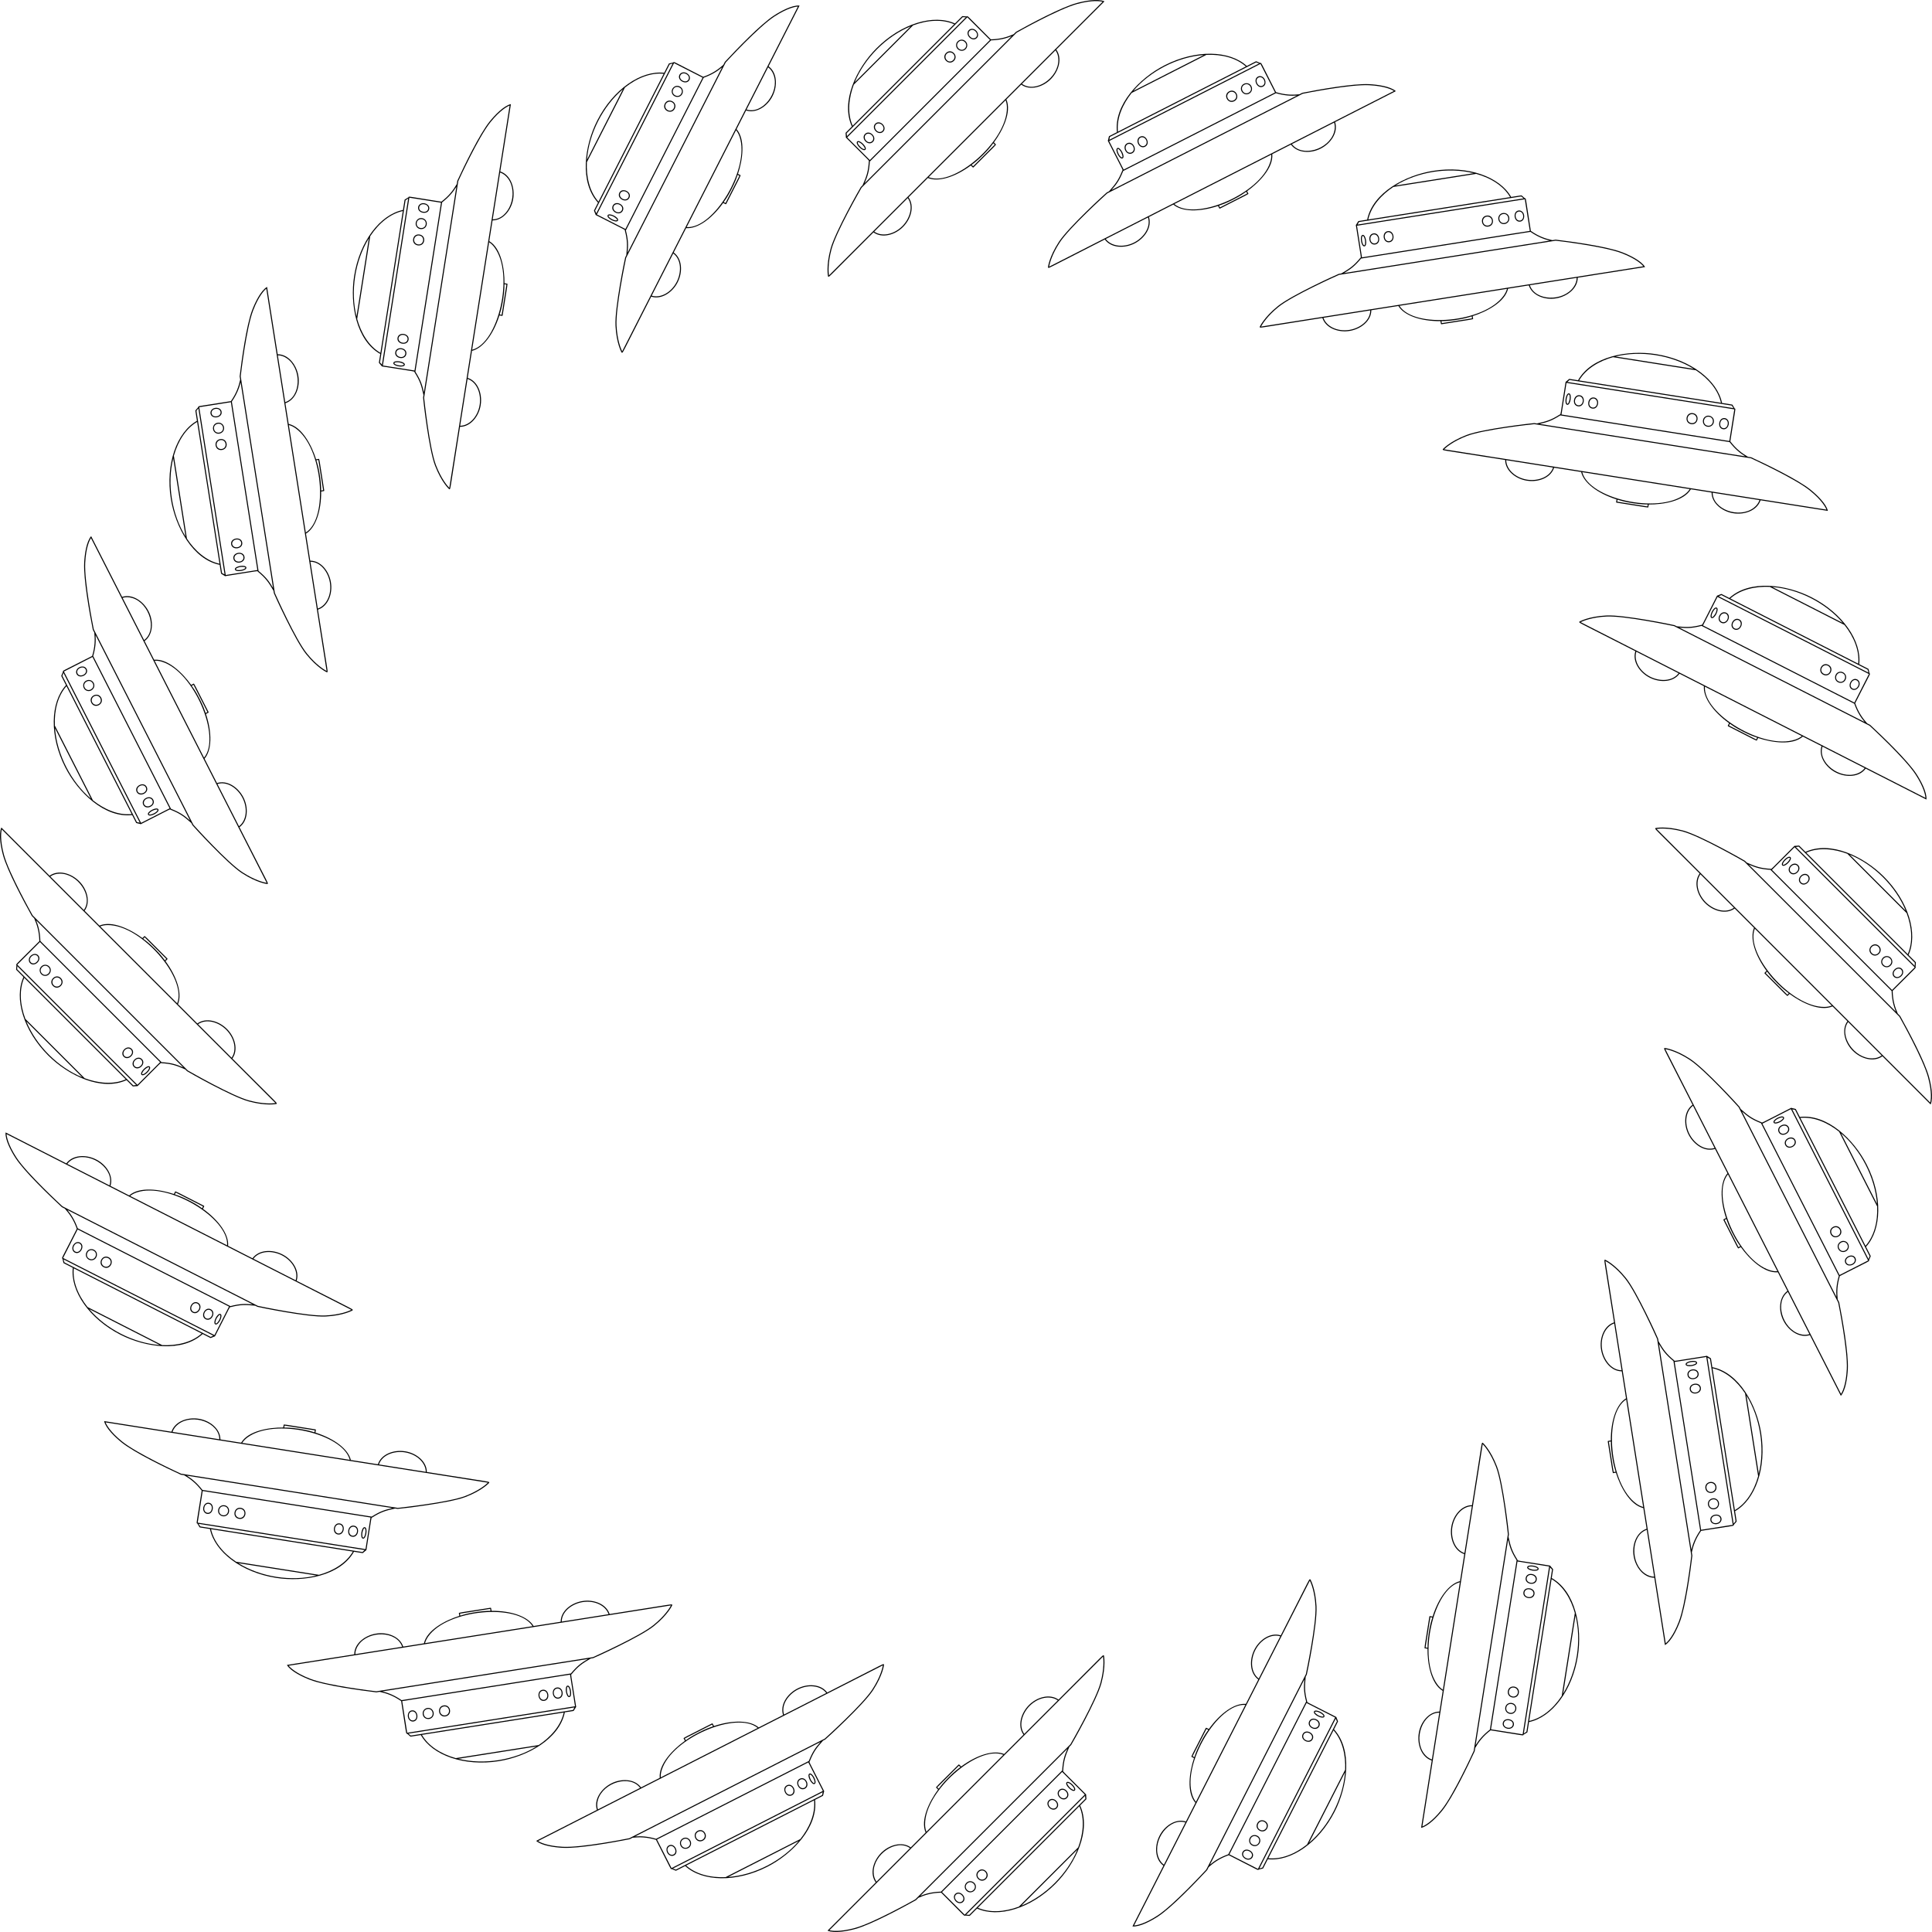 <?xml version="1.0" encoding="utf-8"?>
<svg version="1.1" id="Layer_1" xmlns="http://www.w3.org/2000/svg" xmlns:xlink="http://www.w3.org/1999/xlink" x="0px" y="0px"
	 viewBox="0 0 5000 5000" enable-background="new 0 0 5000 5000" xml:space="preserve">
<symbol  id="UFO" viewBox="-99.127 -168.188 267.754 267.533">
	<g>
		<path d="M168.627,98.044c-6.701,2.839-19.195,0.427-26.491-1.527c-15.138-4.053-45.31-20.28-59.019-27.931l-2.29-2.29
			c-6.228-2.701-12.591-4.762-22.072-4.969C34.516,85.566,36.436,84.17,35.699,83.433c-4.56,0.375-4.434,0.435-4.662,0.206
			l-6.969-6.969c-20.505,9.287-51.767,0.108-75.746-23.871C-71.168,33.309-86.603,1.269-75.573-22.971l-5.947-5.947
			c-0.225-0.225-0.165-0.128,0.143-4.178c-0.136-0.233-0.09-0.446,0.064-0.6c24.91-24.91,22.528-22.281,22.129-22.68
			c-0.592-10.181-2.214-14.669-6.033-23.371l-1.713-1.713c-0.624-0.851-24.847-43.293-29.288-59.853
			c-4.504-16.823-2.459-26.373-2.369-26.771c2.08,0.466-5.435-6.52,43.9,42.815c8.5-6.141,21.207-2.381,28.802,5.501
			c7.635,7.79,11.083,20.052,5.053,28.354L-2.11-72.693c9.904-4.17,25.995,0.611,41.543,12.072c1.793-1.793,2.075-2.3,2.542-1.834
			c23.055,23.055,22.102,21.776,21.584,22.293l-1.821,1.821C70.002-27.18,79.073-9.152,73.801,3.218l14.346,14.346
			c8.532-6.164,21.238-2.349,28.801,5.5c7.634,7.789,11.083,20.053,5.054,28.355L168.627,98.044z M88.864,18.282l32.423,32.423
			c1.768-2.496,2.726-5.559,2.772-9.013C124.297,24.071,102.083,8.956,88.864,18.282z M41.619-61.392
			c-2.624,2.624-2.229-0.921,9.781,11.09c12.018,12.018,8.485,12.396,11.095,9.786L41.619-61.392z M-1.36-71.942L73.038,2.456
			c0.825-2.087,1.263-4.482,1.285-7.188C74.595-36.959,23.226-81.704-1.36-71.942z M-97.766-166.934
			c-0.39,2.789-1.136,11.732,2.514,25.363c4.459,16.624,27.805,57.244,29.077,59.45L83.727,67.783
			c1.765,0.997,40.855,23,58.666,27.769c14.644,3.922,22.159,2.676,24.415,2.089L-97.766-166.934z M-26.815-119.286
			c-8.262-8.262-19.902-10.381-27.153-5.264l32.422,32.422C-15.773-100.274-19.605-112.076-26.815-119.286z M-73.739,17.498
			c60.004,60.004,57.316,57.23,57.245,57.301c14.5,5.429,28.743,6.007,39.814,1.122l-98.138-98.138
			C-80.267-9.896-78.453,4.877-73.739,17.498z M-18.735,73.916l-54.12-54.12C-63.41,42.924-42.53,64.202-18.735,73.916z
			 M31.581,82.768l3.039-0.117L-80.301-32.271l-0.349,2.807L31.581,82.768z M-80.1-33.49L36.026,82.636l21.901-21.901
			L-58.199-55.391L-80.1-33.49z M58.938,60.332c8.821,0.281,14.724,1.963,20.014,4.089L-63.296-77.826
			c2.91,6.871,4.404,10.981,5.086,21.011L58.938,60.332z"/>
		<path d="M15.35,48.019c-4.823-5.092,2.763-12.465,7.716-7.512C28.059,45.501,20.462,53.258,15.35,48.019z M22.311,47.391
			c4.119-4.119-1.96-10.077-5.942-6.311c-2.07,1.916-1.852,4.695-0.21,6.337C17.911,49.169,20.735,49.094,22.311,47.391z"/>
		<path d="M34.344,59.402c-3.551,3.536-9.245,0.813-9.155-3.861c0.087-4.495,5.785-7.264,9.296-3.613
			C36.403,53.954,36.553,57.202,34.344,59.402z M33.758,52.616c-3.898-4.179-10.358,1.817-6.367,6.029
			C31.268,62.817,37.775,56.856,33.758,52.616z"/>
		<path d="M37.425,70.163c-4.095-4.363,3.418-11.942,7.771-7.589c3.151,3.151-0.238,9.038-4.731,8.914
			C39.274,71.454,38.179,70.973,37.425,70.163z M43.919,68.995c4.133-4.133-0.912-9.185-4.956-5.33
			C34.382,68.029,40.005,73.104,43.919,68.995z"/>
		<path d="M-53.076-20.35c-4.219-4.489,3.273-12.06,7.76-7.573C-40.835-23.442-48.616-15.681-53.076-20.35z M-46.489-21.409
			c4.125-4.125-1.111-9.373-5.153-5.526c-2.987,2.807-1.567,6.886,1.776,6.979C-48.584-19.92-47.333-20.511-46.489-21.409z"/>
		<path d="M-62.975-30.249c-4.219-4.489,3.273-12.06,7.76-7.573C-50.735-33.341-58.515-25.58-62.975-30.249z M-56.389-31.308
			c4.127-4.127-1.118-9.367-5.153-5.526c-2.987,2.807-1.567,6.886,1.776,6.979C-58.483-29.819-57.232-30.411-56.389-31.308z"/>
		<path d="M-70.525-37.518c-2.103-2.42,5.74-10.151,8.009-7.882C-60.16-43.045-68.38-34.987-70.525-37.518z M-63.565-44.807
			c-2.407-0.096-7.243,5.439-6.205,6.634l0.012,0.013c0.667,0.667,3.104-1.077,4.101-2.053
			C-64.35-41.52-62.025-44.743-63.565-44.807z"/>
	</g>
</symbol>
<g>
	
		<use xlink:href="#UFO"  width="267.754" height="267.533" x="-99.127" y="-168.188" transform="matrix(0.827 2.546 2.546 -0.827 4596.506 1721)" overflow="visible"/>
	
		<use xlink:href="#UFO"  width="267.754" height="267.533" x="-99.127" y="-168.188" transform="matrix(1.575 2.165 2.165 -1.575 4252.73 1111.548)" overflow="visible"/>
	
		<use xlink:href="#UFO"  width="267.754" height="267.533" x="-99.127" y="-168.188" transform="matrix(2.165 1.575 1.575 -2.165 3738.038 637.803)" overflow="visible"/>
	
		<use xlink:href="#UFO"  width="267.754" height="267.533" x="-99.127" y="-168.188" transform="matrix(2.546 0.827 0.827 -2.546 3102.041 346.036)" overflow="visible"/>
	
		<use xlink:href="#UFO"  width="267.754" height="267.533" x="-99.127" y="-168.188" transform="matrix(2.677 0 0 -2.677 2406.964 265.978)" overflow="visible"/>
	
		<use xlink:href="#UFO"  width="267.754" height="267.533" x="-99.127" y="-168.188" transform="matrix(2.546 -0.827 -0.827 -2.546 1720.999 403.494)" overflow="visible"/>
	
		<use xlink:href="#UFO"  width="267.754" height="267.533" x="-99.127" y="-168.188" transform="matrix(2.165 -1.575 -1.575 -2.165 1111.548 747.27)" overflow="visible"/>
	
		<use xlink:href="#UFO"  width="267.754" height="267.533" x="-99.127" y="-168.188" transform="matrix(1.575 -2.165 -2.165 -1.575 637.803 1261.962)" overflow="visible"/>
	
		<use xlink:href="#UFO"  width="267.754" height="267.533" x="-99.127" y="-168.188" transform="matrix(0.827 -2.546 -2.546 -0.827 346.036 1897.958)" overflow="visible"/>
	
		<use xlink:href="#UFO"  width="267.754" height="267.533" x="-99.127" y="-168.188" transform="matrix(2.196071e-07 -2.677 -2.677 -2.196071e-07 265.978 2593.036)" overflow="visible"/>
	
		<use xlink:href="#UFO"  width="267.754" height="267.533" x="-99.127" y="-168.188" transform="matrix(-0.827 -2.546 -2.546 0.827 403.494 3279.001)" overflow="visible"/>
	
		<use xlink:href="#UFO"  width="267.754" height="267.533" x="-99.127" y="-168.188" transform="matrix(-1.575 -2.165 -2.165 1.575 747.27 3888.452)" overflow="visible"/>
	
		<use xlink:href="#UFO"  width="267.754" height="267.533" x="-99.127" y="-168.188" transform="matrix(-2.165 -1.575 -1.575 2.165 1261.962 4362.197)" overflow="visible"/>
	
		<use xlink:href="#UFO"  width="267.754" height="267.533" x="-99.127" y="-168.188" transform="matrix(-2.546 -0.827 -0.827 2.546 1897.959 4653.964)" overflow="visible"/>
	
		<use xlink:href="#UFO"  width="267.754" height="267.533" x="-99.127" y="-168.188" transform="matrix(-2.677 0 0 2.677 2593.036 4734.023)" overflow="visible"/>
	
		<use xlink:href="#UFO"  width="267.754" height="267.533" x="-99.127" y="-168.188" transform="matrix(-2.546 0.827 0.827 2.546 3279.001 4596.505)" overflow="visible"/>
	
		<use xlink:href="#UFO"  width="267.754" height="267.533" x="-99.127" y="-168.188" transform="matrix(-2.165 1.575 1.575 2.165 3888.452 4252.73)" overflow="visible"/>
	
		<use xlink:href="#UFO"  width="267.754" height="267.533" x="-99.127" y="-168.188" transform="matrix(-1.575 2.165 2.165 1.575 4362.197 3738.038)" overflow="visible"/>
	
		<use xlink:href="#UFO"  width="267.754" height="267.533" x="-99.127" y="-168.188" transform="matrix(-0.827 2.546 2.546 0.827 4653.964 3102.041)" overflow="visible"/>
	
		<use xlink:href="#UFO"  width="267.754" height="267.533" x="-99.127" y="-168.188" transform="matrix(1.639391e-16 2.677 2.677 -1.639391e-16 4734.023 2406.964)" overflow="visible"/>
</g>
</svg>
